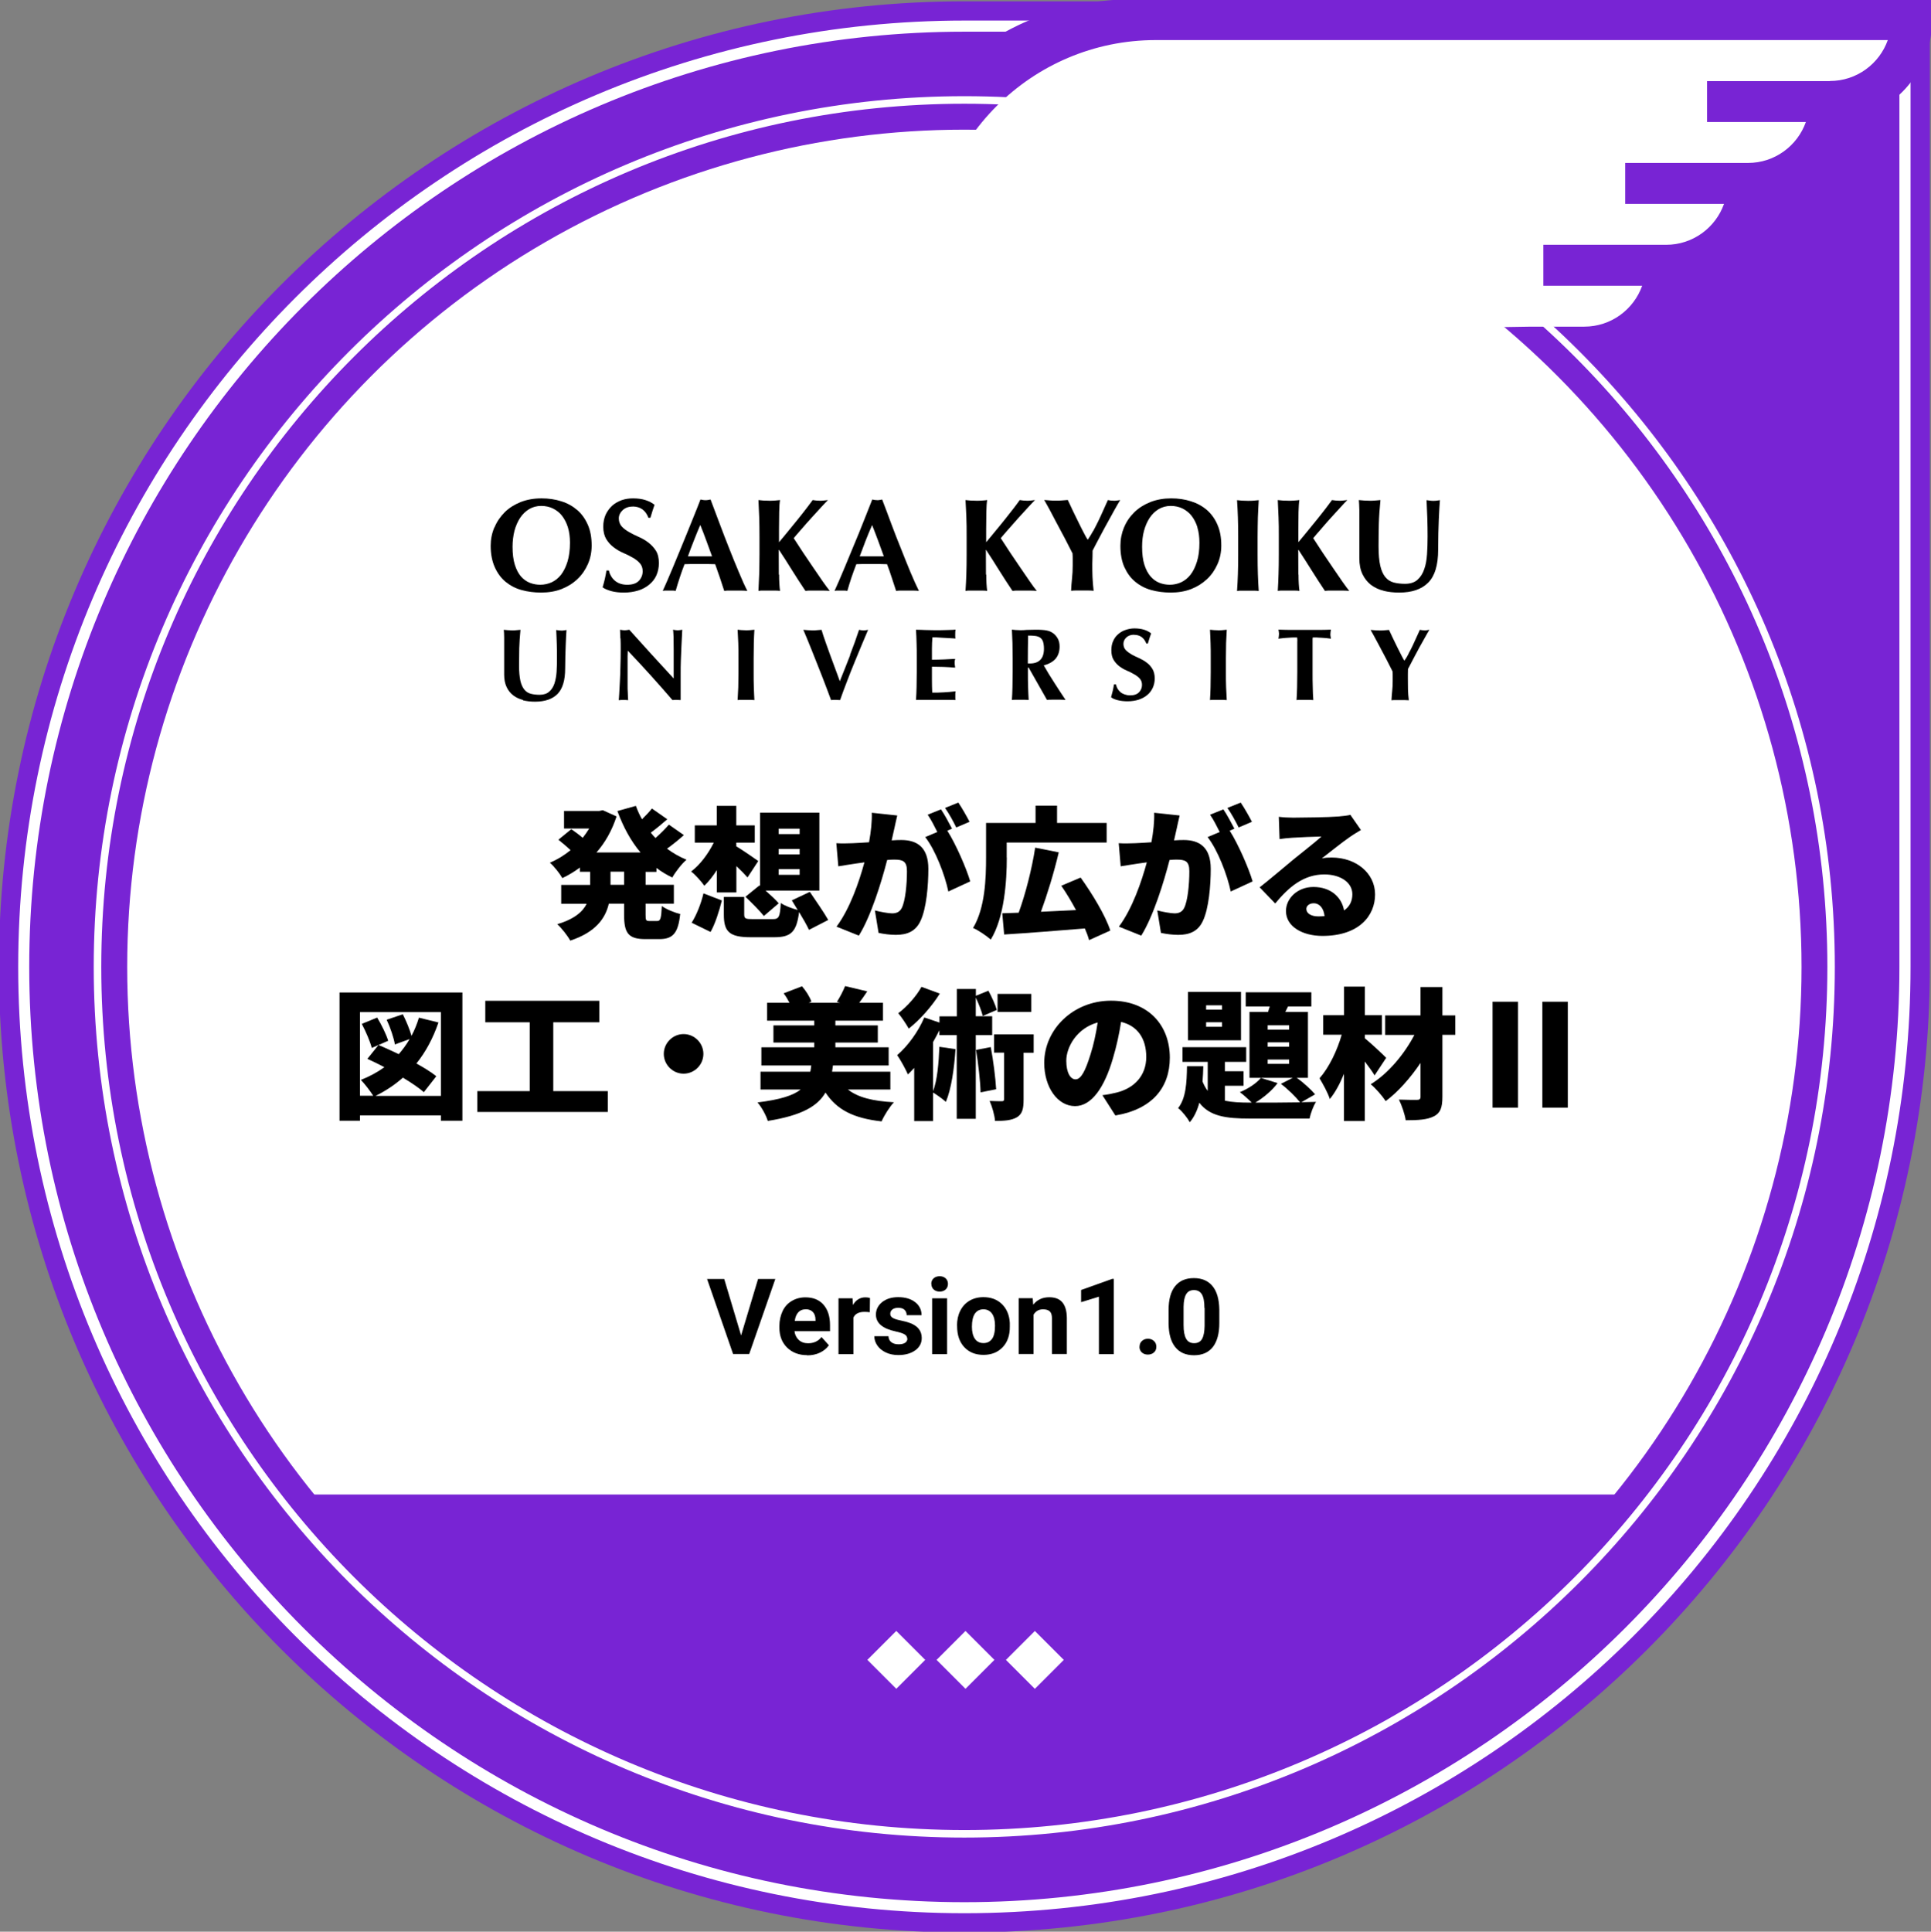 <?xml version="1.0" encoding="UTF-8"?><svg id="_02教科等指導力" xmlns="http://www.w3.org/2000/svg" viewBox="0 0 204.8 204.85"><rect x="0" y="0" width="204.8" height="204.85" fill="#808080" stroke="none"/><defs><style>.cls-1{fill:none;}.cls-2{fill:#fff;}.cls-3{fill:#7824d4;}</style></defs><g id="_共通"><path class="cls-3" d="m102.28,204.94h0c-56.55,0-102.4-45.85-102.4-102.4H-.12c0-56.55,45.85-102.4,102.4-102.4h102.4s0,102.4,0,102.4c0,56.55-45.85,102.4-102.4,102.4Z"/><path class="cls-2" d="m201.45,3.36v99.18c0,54.69-44.49,99.18-99.18,99.18S3.1,157.22,3.1,102.54,47.59,3.36,102.28,3.36h99.18m1.18-1.18h-100.35C46.86,2.18,1.93,47.11,1.93,102.54h0c0,55.42,44.93,100.35,100.35,100.35h0c55.42,0,100.35-44.93,100.35-100.35V2.18h0Z"/><path class="cls-3" d="m120.18-.08c-15.6,0-28.22,12.62-28.22,28.22v19.54h61.74c0-4.79,3.89-8.68,8.68-8.68h5.64c5.31,0,9.73-3.83,10.67-8.87,4.39-.82,7.87-4.29,8.68-8.68,4.39-.82,7.87-4.29,8.68-8.68,5.04-.94,8.87-5.36,8.87-10.67V-.08h-84.75Z"/><path class="cls-2" d="m194.07,8.6h-13.02v4.34h10.48c-.9,2.53-3.31,4.34-6.14,4.34h-13.02v4.34h10.48c-.9,2.53-3.31,4.34-6.14,4.34h-13.02v4.34h10.48c-.9,2.53-3.31,4.34-6.14,4.34h-5.64c-3.33,0-61.38,1.26-63.69,3.33v-9.84c0-13.17,10.71-23.88,23.88-23.88h77.64c-.9,2.53-3.31,4.34-6.14,4.34Z"/><rect class="cls-1" x="-.12" y=".14" width="204.8" height="204.8"/><circle class="cls-2" cx="102.28" cy="102.54" r="88.79"/><path class="cls-2" d="m102.28,11c50.55,0,91.53,40.98,91.53,91.53s-40.98,91.54-91.53,91.54S10.74,153.09,10.74,102.54,51.73,11,102.28,11m0-.8C51.37,10.2,9.94,51.62,9.94,102.54s41.42,92.33,92.33,92.33,92.33-41.42,92.33-92.33S153.19,10.2,102.28,10.2h0Z"/><path class="cls-3" d="m32.88,158.49c15.99,20.81,41.13,34.22,69.4,34.22s53.41-13.42,69.4-34.22H32.88Z"/><path d="m52.45,55.92c.25-.61.62-1.14,1.08-1.6s1.03-.81,1.69-1.08c.67-.26,1.4-.39,2.22-.39.74,0,1.44.1,2.09.31.65.2,1.2.51,1.68.92.48.41.85.93,1.13,1.56.28.63.41,1.37.41,2.21,0,.7-.13,1.36-.4,1.97-.27.61-.63,1.14-1.11,1.59-.47.45-1.03.8-1.69,1.06-.65.25-1.37.37-2.16.37-.74,0-1.43-.09-2.08-.27-.65-.18-1.21-.48-1.7-.88-.48-.4-.86-.92-1.14-1.55-.28-.63-.43-1.38-.43-2.26,0-.69.13-1.34.39-1.95h0Zm7.78,0c-.15-.48-.36-.88-.62-1.22s-.59-.59-.97-.78c-.38-.18-.79-.27-1.24-.27-.48,0-.91.12-1.28.34-.38.23-.7.54-.96.93-.26.4-.46.86-.6,1.38-.13.53-.2,1.09-.2,1.69,0,.75.08,1.38.24,1.89s.37.92.64,1.24c.27.31.59.54.94.68.36.14.73.21,1.12.21.43,0,.82-.09,1.21-.26.38-.18.72-.45,1-.81.28-.37.51-.83.68-1.39s.26-1.22.26-1.99c0-.61-.07-1.15-.22-1.64h0Z"/><path d="m67.09,53.72c-.43,0-.78.13-1.05.38-.27.25-.41.55-.41.88s.11.63.31.85.47.42.79.6c.31.18.66.35,1.02.51.37.16.71.36,1.02.6.32.24.58.53.8.87.21.34.31.78.31,1.31,0,.46-.09.89-.26,1.28s-.43.72-.76.99c-.32.27-.71.49-1.17.63s-.96.22-1.52.22c-.5,0-.96-.05-1.35-.16-.4-.11-.7-.24-.91-.4.09-.32.18-.62.24-.9.06-.27.12-.57.17-.88h.26c.04.21.11.4.22.58.1.18.23.34.39.48.16.14.35.25.57.33.23.08.48.12.76.12.56,0,.97-.14,1.24-.42.26-.28.4-.62.4-1.01,0-.35-.1-.64-.31-.86-.2-.23-.46-.43-.77-.6-.31-.18-.64-.34-1.01-.5s-.7-.36-1.01-.6c-.31-.24-.56-.52-.77-.86-.2-.34-.31-.78-.31-1.31,0-.48.09-.91.26-1.29.18-.37.41-.68.69-.94.29-.25.62-.44,1-.58.38-.13.78-.19,1.2-.19.5,0,.95.06,1.32.18.38.12.7.29.97.5-.08.22-.15.43-.21.62-.06.2-.14.46-.23.76h-.21c-.3-.8-.86-1.2-1.69-1.2h0Z"/><path d="m79.23,62.66c-.23-.02-.44-.03-.64-.03h-1.19c-.2,0-.4,0-.59.03-.15-.46-.31-.92-.46-1.4-.16-.48-.33-.95-.5-1.43-.3,0-.6-.02-.9-.02-.3,0-.6,0-.89,0-.25,0-.49,0-.73,0-.24,0-.49.01-.73.02-.18.48-.36.95-.51,1.43s-.31.94-.43,1.4c-.12-.02-.22-.03-.33-.03h-.67c-.11,0-.24,0-.37.03.11-.25.26-.58.45-1.01.18-.43.39-.92.62-1.46.23-.54.47-1.12.72-1.74.26-.62.51-1.24.77-1.88.26-.63.51-1.26.76-1.88.25-.62.48-1.19.68-1.72.09.02.18.03.27.05s.17.02.27.02c.09,0,.18,0,.26-.02s.17-.03.27-.05c.3.79.62,1.64.96,2.55s.68,1.79,1.03,2.67c.34.87.68,1.7,1.01,2.48.33.79.62,1.45.9,1.99h0Zm-4.96-6.99c-.24.56-.47,1.11-.68,1.66-.22.55-.43,1.11-.63,1.67h2.56c-.21-.57-.41-1.12-.61-1.67-.2-.55-.41-1.1-.64-1.66h0Z"/><path d="m82.63,60.92c0,.73.04,1.31.1,1.74-.16-.02-.33-.03-.52-.03h-1.26c-.18,0-.36,0-.51.03.03-.58.06-1.17.08-1.78.01-.6.03-1.29.03-2.06v-1.91c0-.78-.01-1.47-.03-2.07-.02-.6-.05-1.2-.08-1.81.16.02.33.03.51.05.19.01.4.02.63.02s.44,0,.63-.02.36-.03.52-.05c-.05.28-.08.7-.09,1.26,0,.56-.02,1.18-.02,1.86v1.35c.31-.37.66-.78,1.02-1.23s.71-.88,1.05-1.29c.34-.42.64-.81.91-1.16.27-.35.47-.62.59-.79.13.02.26.03.39.05.13.01.26.02.39.02s.26,0,.4-.02c.14-.01.28-.03.44-.05-.16.16-.4.41-.73.77-.33.36-.68.74-1.05,1.15s-.73.81-1.06,1.2c-.34.38-.6.69-.79.92.3.46.63.96.99,1.52.37.55.73,1.09,1.09,1.61.36.53.69,1.01,1,1.46.31.44.56.78.74,1-.27-.02-.51-.03-.73-.03h-1.24c-.2,0-.4,0-.61.03-.48-.71-.94-1.43-1.4-2.16-.46-.74-.92-1.47-1.4-2.19h-.03c0,1.01,0,1.89.01,2.62h0Z"/><path d="m97.46,62.66c-.22-.02-.43-.03-.63-.03h-1.19c-.2,0-.4,0-.6.03-.15-.46-.31-.92-.46-1.4s-.32-.95-.5-1.43c-.3,0-.6-.02-.9-.02-.3,0-.6,0-.9,0-.25,0-.49,0-.73,0-.25,0-.49.01-.73.02-.18.48-.36.95-.52,1.43-.16.48-.3.94-.43,1.4-.11-.02-.22-.03-.33-.03h-.67c-.11,0-.23,0-.36.03.11-.25.26-.58.45-1.01.18-.43.39-.92.62-1.46.23-.54.46-1.12.72-1.74.26-.62.52-1.24.78-1.88.25-.63.51-1.26.75-1.88.25-.62.47-1.19.68-1.72.09.02.18.03.26.05.08.01.18.02.27.02s.18,0,.26-.02c.09-.01.18-.03.26-.05.31.79.62,1.64.96,2.55s.68,1.79,1.04,2.67c.34.87.68,1.7,1,2.48.33.79.63,1.45.9,1.99h0Zm-4.96-6.99c-.25.56-.47,1.11-.69,1.66-.21.55-.42,1.11-.63,1.67h2.56c-.2-.57-.41-1.12-.61-1.67-.2-.55-.42-1.1-.64-1.66h0Z"/><path d="m104.6,60.92c0,.73.04,1.31.1,1.74-.16-.02-.33-.03-.52-.03h-1.26c-.19,0-.36,0-.52.03.04-.58.07-1.17.09-1.78.02-.6.03-1.29.03-2.06v-1.91c0-.78,0-1.47-.03-2.07s-.05-1.2-.09-1.81c.16.02.33.03.52.05.18.01.39.02.63.02s.44,0,.63-.02c.19-.01.36-.03.52-.05-.05.28-.08.7-.09,1.26-.01.56-.02,1.18-.02,1.86v1.35c.31-.37.66-.78,1.02-1.23.37-.44.72-.88,1.05-1.29.33-.42.64-.81.91-1.16.27-.35.46-.62.58-.79.13.02.26.03.39.05.13.01.26.02.39.02s.26,0,.4-.02c.13-.01.28-.03.44-.05-.16.16-.4.41-.73.77-.33.36-.68.74-1.05,1.15s-.72.81-1.06,1.2c-.34.38-.6.69-.79.92.3.46.63.96.99,1.52.37.55.73,1.09,1.09,1.61s.69,1.01,1,1.46.55.78.74,1c-.27-.02-.51-.03-.73-.03h-1.24c-.19,0-.4,0-.61.03-.48-.71-.94-1.43-1.4-2.16-.46-.74-.92-1.47-1.4-2.19h-.02c0,1.01,0,1.89.01,2.62h0Z"/><path d="m115.94,56.32c.18-.34.37-.7.55-1.07.18-.37.35-.75.52-1.13.17-.38.33-.74.49-1.09.11.02.21.03.31.05.11.01.22.02.33.02s.22,0,.33-.02.22-.03.34-.05c-.16.26-.36.6-.6,1.03-.24.42-.49.88-.76,1.38-.27.49-.55,1-.82,1.52-.27.51-.53.99-.75,1.43,0,.22,0,.45-.01.68s-.02.46-.02.69c0,.48,0,.95.02,1.42.02.47.06.96.12,1.47-.19-.02-.39-.03-.6-.03h-1.19c-.2,0-.39,0-.6.03.02-.43.05-.87.1-1.32.05-.45.07-.9.07-1.35,0-.21,0-.43,0-.65,0-.22,0-.43-.02-.65-.23-.46-.5-.99-.8-1.56-.31-.58-.6-1.13-.89-1.67-.28-.54-.55-1.03-.78-1.48-.24-.43-.41-.75-.53-.95.22.02.43.03.63.05s.41.02.63.02.42,0,.62-.02.41-.03.62-.05c.16.34.34.73.54,1.15.2.42.4.83.6,1.23.19.4.38.76.55,1.09s.3.57.41.73h.03c.18-.27.37-.58.56-.92h0Z"/><path d="m119.22,55.92c.25-.61.62-1.14,1.09-1.6s1.03-.81,1.7-1.08c.67-.26,1.4-.39,2.21-.39.75,0,1.44.1,2.09.31.65.2,1.21.51,1.69.92.47.41.85.93,1.12,1.56.28.63.41,1.37.41,2.21,0,.7-.13,1.36-.4,1.97-.27.61-.63,1.14-1.11,1.59s-1.03.8-1.69,1.06c-.66.25-1.37.37-2.16.37-.74,0-1.43-.09-2.08-.27-.64-.18-1.21-.48-1.69-.88-.49-.4-.86-.92-1.15-1.55-.28-.63-.42-1.38-.42-2.26,0-.69.13-1.34.38-1.95h0Zm7.78,0c-.15-.48-.36-.88-.62-1.22-.27-.34-.59-.59-.97-.78-.38-.18-.8-.27-1.24-.27-.48,0-.9.12-1.28.34-.38.23-.7.54-.96.93-.26.4-.46.86-.6,1.38s-.2,1.09-.2,1.69c0,.75.08,1.38.24,1.89.16.51.38.92.65,1.24.27.31.58.54.93.68.36.14.73.21,1.12.21.42,0,.82-.09,1.2-.26.38-.18.72-.45,1-.81s.51-.83.68-1.39c.18-.56.26-1.22.26-1.99,0-.61-.07-1.15-.22-1.64h0Z"/><path d="m131.29,54.85c-.02-.6-.05-1.2-.09-1.81.17.02.33.03.52.05.18.01.4.02.63.02s.44,0,.63-.02c.18-.01.36-.03.52-.05-.04.61-.06,1.21-.09,1.81-.01.6-.03,1.29-.03,2.07v1.91c0,.78.01,1.46.03,2.06.02.61.05,1.19.09,1.78-.16-.02-.33-.03-.52-.03h-1.26c-.19,0-.36,0-.52.03.04-.58.07-1.17.09-1.78.02-.6.03-1.29.03-2.06v-1.91c0-.78-.01-1.47-.03-2.07h0Z"/><path d="m137.72,60.92c0,.73.04,1.31.1,1.74-.16-.02-.33-.03-.52-.03h-1.26c-.18,0-.36,0-.52.03.04-.58.06-1.17.08-1.78.02-.6.03-1.29.03-2.06v-1.91c0-.78,0-1.47-.03-2.07-.02-.6-.05-1.2-.08-1.81.16.02.33.03.52.05.19.01.4.02.63.02s.44,0,.62-.02c.19-.01.37-.03.52-.05-.05.28-.07.7-.09,1.26-.01.56-.02,1.18-.02,1.86v1.35c.31-.37.66-.78,1.02-1.23s.72-.88,1.05-1.29c.34-.42.64-.81.91-1.16.27-.35.47-.62.59-.79.13.02.26.03.39.05.14.01.27.02.4.02s.26,0,.4-.02c.13-.01.28-.03.44-.05-.16.16-.41.41-.73.77-.33.36-.68.74-1.05,1.15-.37.41-.72.81-1.05,1.2-.34.38-.6.69-.79.92.3.46.63.96.99,1.52.37.55.73,1.09,1.09,1.61s.69,1.01,1,1.46c.31.44.56.78.74,1-.27-.02-.51-.03-.73-.03h-1.24c-.2,0-.4,0-.61.03-.48-.71-.94-1.43-1.4-2.16-.46-.74-.93-1.47-1.4-2.19h-.03c0,1.01,0,1.89.01,2.62h0Z"/><path d="m146.76,62.65c-.52-.12-.97-.34-1.36-.63-.38-.3-.68-.68-.9-1.14-.22-.46-.33-1.02-.33-1.69,0-.37,0-.71,0-1s0-.57,0-.82,0-.49,0-.73,0-.48,0-.73c0-.75,0-1.36,0-1.83-.01-.47-.03-.82-.05-1.05.19.02.38.03.57.05.2.01.39.02.58.02s.37,0,.57-.02c.19-.01.39-.03.57-.05-.09.9-.15,1.74-.17,2.53-.02.78-.03,1.57-.03,2.37,0,.85.06,1.54.18,2.06.12.53.31.93.54,1.21.24.29.53.47.88.57.35.09.74.14,1.2.14.56,0,1-.14,1.32-.42.32-.28.56-.65.72-1.12.17-.47.26-1,.3-1.6.04-.6.06-1.23.06-1.88s-.01-1.29-.03-1.93-.05-1.28-.08-1.92c.13.02.26.03.38.05s.24.02.34.02c.12,0,.24,0,.35-.02.12-.01.23-.03.35-.05-.01.2-.04.48-.06.83-.02.34-.04.74-.06,1.2-.02.45-.03.95-.05,1.49,0,.55-.02,1.12-.02,1.73,0,1.63-.35,2.79-1.05,3.49-.7.71-1.73,1.06-3.08,1.06-.6,0-1.15-.06-1.67-.19h0Z"/><path d="m55.48,74.23c-.4-.1-.75-.26-1.05-.49-.3-.23-.53-.52-.7-.88-.17-.36-.26-.8-.26-1.31,0-.29,0-.55,0-.77,0-.23,0-.44,0-.64s0-.38,0-.56,0-.37,0-.56c0-.59,0-1.06,0-1.42,0-.36-.02-.63-.04-.81.15.01.3.02.45.04.15,0,.3.02.44.02s.3,0,.44-.02c.15-.01.3-.02.44-.04-.07.7-.11,1.36-.13,1.96-.01.6-.02,1.22-.02,1.84,0,.66.05,1.19.14,1.6.09.4.24.72.42.94.18.22.41.37.68.44.27.07.58.11.93.11.43,0,.78-.11,1.02-.33.25-.21.44-.5.56-.86.12-.37.2-.78.23-1.24.03-.47.04-.95.04-1.46s0-.99-.02-1.49c-.01-.49-.04-.99-.06-1.49.1.01.2.02.29.04.09,0,.18.02.26.02.1,0,.18,0,.27-.02.09-.01.18-.02.27-.04,0,.16-.03.37-.04.64-.01.27-.03.58-.04.93s-.03.74-.04,1.16c-.01.43-.02.87-.02,1.34,0,1.26-.27,2.16-.81,2.71s-1.34.82-2.39.82c-.46,0-.9-.05-1.3-.15h0Z"/><path d="m65.79,67.68c-.01-.34-.02-.64-.03-.9.2.04.37.06.49.06s.29-.02.49-.06c.79.87,1.56,1.73,2.34,2.59.77.85,1.56,1.71,2.37,2.58v-2c0-.36,0-.7,0-1.05,0-.35,0-.66-.01-.95,0-.29,0-.54-.02-.74-.01-.21-.02-.36-.04-.43.2.04.37.06.49.06s.29-.02.49-.06c-.04.66-.07,1.25-.09,1.79s-.04,1.03-.06,1.5-.02.93-.02,1.4c0,.46,0,.95,0,1.47v1.3c-.14-.01-.29-.02-.44-.02-.16,0-.3,0-.43.02-1.49-1.73-3.07-3.49-4.74-5.24,0,.21-.01.42-.02.63,0,.21,0,.42,0,.64v1.26c0,.43,0,.8,0,1.11,0,.31,0,.56.02.77,0,.21.01.38.02.52,0,.13.01.24.02.32-.09-.01-.18-.02-.26-.02h-.25c-.16,0-.33,0-.49.02.01-.06.03-.26.05-.62.02-.35.05-.79.07-1.29.03-.51.05-1.06.06-1.66.02-.6.03-1.17.03-1.72,0-.5,0-.92-.02-1.26h0Z"/><path d="m78.3,68.19c-.02-.47-.04-.93-.07-1.41.12.01.26.02.4.04.14,0,.31.02.49.02s.34,0,.49-.02c.14-.01.28-.02.4-.04-.03.47-.05.94-.06,1.41s-.02,1-.02,1.6v1.48c0,.6,0,1.13.02,1.6.01.47.04.92.06,1.37-.12-.01-.26-.02-.4-.02h-.98c-.14,0-.28,0-.4.02.03-.45.05-.91.07-1.37.01-.47.02-1,.02-1.6v-1.48c0-.6,0-1.13-.02-1.6h0Z"/><path d="m90.15,69.46c.36-.92.68-1.82.96-2.67.18.04.34.06.48.06s.3-.02.48-.06c-.18.43-.4.94-.65,1.54-.25.6-.52,1.24-.79,1.91-.28.68-.55,1.36-.81,2.05-.27.69-.51,1.35-.72,1.95-.14-.01-.31-.02-.48-.02s-.33,0-.48.02c-.11-.29-.24-.64-.39-1.05-.16-.42-.32-.85-.5-1.31-.18-.47-.37-.94-.56-1.42-.19-.48-.38-.95-.56-1.41s-.35-.87-.51-1.26c-.16-.39-.3-.73-.42-1,.17.01.33.02.49.04.16,0,.32.02.49.02s.32,0,.47-.02c.16-.01.32-.02.48-.04.12.4.26.83.42,1.28.16.45.32.91.49,1.37.17.46.34.93.52,1.41.17.47.35.93.51,1.39.37-.92.74-1.84,1.1-2.77h0Z"/><path d="m97.21,68.19c-.01-.47-.03-.93-.06-1.41.33,0,.65.02.97.03s.64.02.97.02c.53,0,1.01,0,1.42-.02.42-.01.7-.02.84-.04-.03.12-.04.27-.04.46,0,.11,0,.2,0,.27,0,.06.02.13.03.21-.21-.01-.44-.03-.69-.04-.25-.02-.49-.03-.73-.04-.23-.02-.45-.03-.63-.04-.19,0-.32,0-.4,0-.03.4-.05.79-.05,1.18,0,.4,0,.79,0,1.19.47,0,.89-.02,1.28-.03.38-.02.77-.04,1.18-.06-.02.12-.03.21-.05.28,0,.06,0,.13,0,.2,0,.06,0,.12.02.18,0,.06.02.15.03.27-.82-.07-1.65-.1-2.46-.1,0,.23,0,.47,0,.69,0,.24,0,.47,0,.7,0,.47.01.92.03,1.36.42,0,.82,0,1.23-.03.42-.02.83-.06,1.25-.11-.01.08-.02.15-.03.22,0,.06,0,.15,0,.27s0,.21,0,.27c0,.06.02.12.03.16-.19,0-.43-.01-.72-.01-.29,0-.68,0-1.18,0h-1.72c-.16,0-.28,0-.37,0-.08,0-.15,0-.21.01.03-.45.05-.91.06-1.37,0-.47.02-1,.02-1.6v-1.48c0-.6,0-1.13-.02-1.6h0Z"/><path d="m109.02,70.82v.44c0,.6,0,1.13.02,1.6.01.47.04.92.06,1.37-.12-.01-.25-.02-.4-.02h-.98c-.14,0-.28,0-.4.02.03-.45.05-.91.06-1.37,0-.47.02-1,.02-1.6v-1.48c0-.6-.01-1.13-.02-1.6-.02-.47-.04-.93-.06-1.41.12.01.26.02.4.04.15,0,.31.02.49.02.19,0,.42,0,.67-.03.25-.01.55-.02.92-.02.27,0,.51,0,.71.02.19.01.36.03.5.06.14.03.26.06.37.11.1.05.2.1.3.17.22.16.39.36.51.59.13.23.19.51.19.84,0,.53-.15.96-.43,1.29-.29.33-.71.56-1.25.7.35.62.72,1.23,1.12,1.84.39.62.79,1.22,1.19,1.82-.17-.01-.33-.02-.49-.02h-.99c-.16,0-.32,0-.49.02l-1.94-3.42h-.1Zm1.61-2.76c-.06-.19-.17-.33-.3-.43-.14-.1-.31-.16-.52-.19-.21-.03-.47-.04-.77-.04-.02.98-.03,1.97-.03,2.95.04,0,.08.01.12.01.04,0,.07,0,.11,0,.48,0,.85-.13,1.1-.39.25-.25.38-.65.38-1.17,0-.32-.04-.57-.1-.76h0Z"/><path d="m120.27,67.31c-.33,0-.61.1-.81.29s-.31.42-.31.68.09.49.25.66c.17.17.37.32.61.46.25.13.51.27.8.39.28.13.55.28.8.47.25.18.45.41.61.67.16.26.25.6.25,1.02,0,.36-.07.69-.21.99s-.33.56-.59.77c-.25.21-.55.37-.91.49-.35.11-.74.17-1.17.17-.39,0-.74-.04-1.05-.12-.31-.08-.54-.18-.7-.31.07-.25.13-.49.18-.69.05-.21.09-.44.13-.68h.21c.03.16.08.31.16.45.08.13.18.26.31.37.12.11.27.19.44.25.17.06.37.1.58.1.43,0,.75-.11.96-.33s.31-.48.31-.78c0-.28-.08-.5-.24-.67-.16-.18-.36-.33-.6-.46-.23-.14-.5-.27-.78-.39-.29-.12-.55-.28-.79-.46-.24-.18-.43-.4-.6-.67-.16-.26-.24-.6-.24-1.02,0-.37.06-.71.2-1,.13-.29.31-.53.54-.72.23-.2.49-.35.78-.44.3-.1.6-.16.93-.16.39,0,.73.05,1.02.14.3.09.55.23.75.39-.06.17-.12.33-.17.49-.05.15-.11.35-.18.59h-.16c-.24-.62-.67-.93-1.32-.93h0Z"/><path d="m128.39,68.19c-.01-.47-.04-.93-.06-1.41.12.01.25.02.4.04.14,0,.31.02.49.02s.34,0,.49-.02c.14-.01.28-.02.4-.04-.03.47-.05.94-.07,1.41-.01.47-.02,1-.02,1.6v1.48c0,.6,0,1.13.02,1.6.02.47.04.92.07,1.37-.12-.01-.26-.02-.4-.02h-.98c-.15,0-.28,0-.4.02.03-.45.05-.91.06-1.37.01-.47.02-1,.02-1.6v-1.48c0-.6,0-1.13-.02-1.6h0Z"/><path d="m137.6,67.98c0-.18-.02-.3-.03-.38-.11,0-.25,0-.4,0-.16,0-.33.02-.51.03-.18,0-.37.03-.55.04-.19.02-.37.04-.52.06.01-.08.03-.16.04-.24s.02-.16.02-.24c0-.08,0-.16-.02-.24,0-.08-.02-.16-.04-.24.25,0,.47.01.67.02.2,0,.4.01.61.01.21,0,.43,0,.67,0,.25,0,.54,0,.87,0s.63,0,.88,0c.24,0,.46,0,.66,0,.21,0,.4,0,.59-.01.19,0,.4-.01.62-.02-.01.08-.02.16-.04.24,0,.08-.02.16-.02.24,0,.08,0,.16.02.24.01.08.02.16.04.24-.14-.02-.31-.04-.49-.06-.18-.01-.36-.03-.54-.04-.18,0-.34-.02-.5-.03-.16,0-.29,0-.4,0,0,.04-.01.09-.02.15,0,.06,0,.14,0,.23v3.29c0,.6,0,1.13.02,1.6,0,.47.03.92.06,1.37-.12-.01-.25-.02-.4-.02h-.98c-.14,0-.28,0-.4.02.03-.45.05-.91.06-1.37.01-.47.02-1,.02-1.6v-2.71c0-.21,0-.4,0-.58h0Z"/><path d="m149.38,69.33c.15-.26.29-.54.43-.83.13-.29.27-.58.4-.87.13-.3.26-.57.38-.84.08.01.16.02.24.04.08,0,.17.02.26.02s.17,0,.25-.02c.08-.01.17-.02.26-.04-.12.2-.28.47-.46.8-.18.33-.38.69-.6,1.07-.21.38-.42.78-.63,1.18-.21.4-.41.77-.58,1.11,0,.18,0,.35-.01.53,0,.18,0,.36,0,.54,0,.37,0,.73.01,1.1.01.36.04.74.09,1.14-.15-.01-.31-.02-.46-.02h-.92c-.15,0-.31,0-.46.02.02-.33.04-.67.08-1.02s.05-.69.05-1.05v-.5c0-.17,0-.34-.02-.5-.18-.37-.39-.77-.62-1.22-.24-.44-.47-.88-.68-1.29-.22-.42-.42-.8-.61-1.14-.19-.34-.32-.58-.41-.74.17.01.33.02.49.04.16,0,.32.02.49.02s.33,0,.48-.02c.16-.01.31-.02.49-.04.12.27.26.56.42.89.16.32.31.64.46.95.15.31.29.59.43.85.13.25.23.44.31.56h.02c.15-.21.29-.44.43-.71h0Z"/><g id="_アウトライン"><path d="m78.6,141.62l1.8-5.99h1.83l-2.77,7.96h-1.71l-2.76-7.96h1.82l1.79,5.99Z"/><path d="m85.6,143.71c-.87,0-1.57-.27-2.12-.8-.54-.53-.82-1.24-.82-2.13v-.15c0-.59.12-1.12.34-1.59s.55-.83.98-1.08c.42-.25.9-.38,1.44-.38.81,0,1.45.25,1.91.77s.7,1.23.7,2.17v.65h-3.77c.05.39.21.7.46.93s.58.35.98.35c.61,0,1.08-.22,1.43-.66l.78.87c-.24.34-.56.6-.96.79-.4.19-.85.28-1.35.28Zm-.18-4.86c-.31,0-.57.11-.76.32-.19.21-.32.52-.37.91h2.2v-.13c0-.35-.1-.62-.28-.82-.18-.19-.44-.29-.78-.29Z"/><path d="m92.26,139.16c-.21-.03-.4-.04-.57-.04-.6,0-.99.2-1.18.61v3.87h-1.58v-5.92h1.49l.04.71c.32-.54.76-.81,1.32-.81.17,0,.34.02.49.07l-.02,1.52Z"/><path d="m96.22,141.96c0-.19-.1-.35-.29-.46s-.5-.21-.92-.3c-1.41-.3-2.11-.89-2.11-1.79,0-.53.22-.96.65-1.32.44-.35,1.01-.53,1.71-.53.75,0,1.35.18,1.8.53s.68.81.68,1.38h-1.58c0-.23-.07-.41-.22-.56-.15-.15-.37-.22-.68-.22-.27,0-.47.06-.62.18-.15.12-.22.27-.22.46,0,.17.08.32.25.42.17.11.45.2.84.28.39.08.73.17,1,.27.83.31,1.25.84,1.25,1.59,0,.54-.23.98-.69,1.31-.46.33-1.06.5-1.79.5-.5,0-.94-.09-1.32-.27s-.69-.42-.9-.73c-.22-.31-.33-.64-.33-1h1.5c.01.28.12.5.31.64.19.15.45.22.78.22.3,0,.53-.06.69-.17.16-.12.23-.27.23-.45Z"/><path d="m98.77,136.15c0-.24.08-.43.24-.58.16-.15.38-.23.65-.23s.48.08.64.23c.16.15.24.35.24.58s-.08.44-.24.59c-.16.15-.38.23-.64.23s-.48-.08-.64-.23c-.16-.15-.24-.35-.24-.59Zm1.68,7.45h-1.59v-5.92h1.59v5.92Z"/><path d="m101.5,140.58c0-.59.11-1.11.34-1.57.23-.46.55-.81.98-1.07.42-.25.92-.38,1.48-.38.8,0,1.45.24,1.96.73.5.49.79,1.15.84,1.99v.4c.01.91-.24,1.64-.75,2.18s-1.19.82-2.04.82-1.53-.27-2.04-.82-.76-1.29-.76-2.23v-.07Zm1.58.11c0,.56.11.99.32,1.29.21.3.51.45.91.45s.68-.15.9-.44c.21-.29.32-.76.32-1.41,0-.55-.11-.98-.32-1.28-.22-.3-.52-.45-.91-.45s-.69.15-.9.45c-.21.3-.32.77-.32,1.4Z"/><path d="m109.53,137.68l.05.68c.42-.53.99-.79,1.7-.79.63,0,1.09.18,1.4.55.31.37.46.92.47,1.65v3.82h-1.58v-3.78c0-.34-.07-.58-.22-.73s-.39-.23-.73-.23c-.44,0-.78.19-1,.57v4.17h-1.58v-5.92h1.49Z"/><path d="m118.13,143.6h-1.58v-6.09l-1.89.58v-1.29l3.3-1.18h.17v7.97Z"/><path d="m120.86,142.82c0-.25.08-.46.25-.61.17-.16.38-.24.64-.24s.47.08.64.24c.17.16.25.36.25.61s-.08.45-.25.6c-.17.15-.38.23-.65.23s-.47-.08-.64-.23c-.17-.16-.25-.36-.25-.6Z"/><path d="m129.32,140.31c0,1.1-.23,1.94-.68,2.53-.46.58-1.12.88-2,.88s-1.53-.29-1.99-.86c-.46-.57-.69-1.39-.71-2.46v-1.47c0-1.11.23-1.96.69-2.53.46-.58,1.13-.86,1.99-.86s1.53.29,1.99.86.69,1.39.71,2.46v1.47Zm-1.58-1.61c0-.66-.09-1.14-.27-1.44-.18-.3-.46-.45-.84-.45s-.65.14-.82.43c-.18.29-.27.73-.28,1.34v1.94c0,.65.09,1.13.27,1.45.18.32.46.47.85.47s.67-.15.84-.45c.17-.3.26-.77.27-1.39v-1.89Z"/></g></g><g id="_02_R5_005_図工_美術_"><g id="_3"><rect class="cls-2" x="92.89" y="173.86" width="4.34" height="4.34" transform="translate(-96.63 118.77) rotate(-45)"/><rect class="cls-2" x="100.23" y="173.86" width="4.34" height="4.34" transform="translate(-94.48 123.96) rotate(-45)"/><rect class="cls-2" x="107.58" y="173.86" width="4.34" height="4.34" transform="translate(-92.32 129.16) rotate(-45)"/></g><path d="m68.47,92.44v1.39h3v2h-3v1.17c0,.6.04.67.41.67h.83c.34,0,.42-.29.48-1.59.46.34,1.35.71,1.95.84-.21,2.03-.77,2.67-2.21,2.67h-1.47c-1.83,0-2.27-.64-2.27-2.58v-1.18h-1.62c-.36,1.56-1.4,3.03-4.09,3.92-.27-.5-.93-1.35-1.38-1.74,1.81-.54,2.7-1.32,3.12-2.17h-2.7v-2h3.07v-1.39h-1.09v-.45c-.58.43-1.2.81-1.86,1.12-.28-.5-.88-1.25-1.32-1.63.78-.33,1.51-.78,2.19-1.33-.36-.35-.88-.78-1.29-1.11l1.37-1.12c.36.25.84.6,1.21.92.25-.32.48-.65.69-.99h-2.67v-1.86h3.73l.38-.08,1.46.66c-.48,1.48-1.2,2.76-2.13,3.82h4.67c-1.04-1.23-1.83-2.71-2.45-4.39l1.96-.55c.18.5.39.97.65,1.42.39-.38.78-.79,1.05-1.14l1.63,1.14c-.58.51-1.2,1.02-1.75,1.42.15.2.32.39.5.57.51-.45,1.05-.99,1.42-1.42l1.59,1.11c-.57.51-1.2,1.02-1.79,1.44.63.46,1.32.87,2.07,1.17-.51.43-1.18,1.3-1.51,1.89-.6-.29-1.17-.63-1.68-1.02v.42h-1.14Zm-2.28,0h-1.44v1.39h1.44v-1.39Z"/><path d="m76.02,92.28c-.41.64-.86,1.21-1.32,1.65-.32-.46-.96-1.17-1.4-1.51.93-.69,1.82-1.88,2.4-3.06h-2.01v-1.83h2.33v-2.07h2.07v2.07h1.96v1.83h-1.96v.39c.58.34,1.96,1.29,2.33,1.56l-1.14,1.74c-.3-.34-.73-.78-1.18-1.2v2.79h-2.07v-2.35Zm-2.67,5.58c.52-.82,1-2.02,1.26-3.12l1.95.75c-.28,1.11-.7,2.46-1.2,3.34l-2.01-.98Zm12.45.75c-.23-.5-.63-1.2-1.05-1.89-.27,2.13-.87,2.67-2.64,2.67h-2.49c-2.28,0-2.85-.6-2.85-2.4v-1.87h2.16v1.84c0,.46.13.51.93.51h2.08c.68,0,.78-.21.87-1.71.41.3,1.21.58,1.79.74l-.62-1.02,1.91-.9c.62.92,1.51,2.19,1.95,2.98l-2.04,1.05Zm-5.26-4.72l.07.06v-7.77h6.29v8.26h-5.71c.53.47,1.08.98,1.4,1.35l-1.58,1.35c-.41-.54-1.3-1.42-1.95-2.04l1.49-1.21Zm2.05-5.44h2.22v-.57h-2.22v.57Zm0,2.16h2.22v-.58h-2.22v.58Zm0,2.16h2.22v-.6h-2.22v.6Z"/><path d="m94.84,87.91c-.09.41-.18.83-.27,1.21.4-.03.75-.04,1.02-.04,1.72,0,2.87.81,2.87,3.06,0,1.75-.2,4.21-.84,5.54-.51,1.08-1.4,1.46-2.61,1.46-.58,0-1.29-.09-1.83-.21l-.39-2.38c.55.15,1.46.31,1.83.31.48,0,.82-.17,1.02-.57.38-.75.55-2.5.55-3.9,0-1.09-.45-1.23-1.38-1.23-.18,0-.42.01-.72.04-.6,2.34-1.72,5.97-3,8.02l-2.37-.95c1.43-1.92,2.4-4.77,2.96-6.82-.39.06-.72.1-.93.13-.48.08-1.35.2-1.84.29l-.21-2.45c.58.04,1.15.02,1.75,0,.43-.01,1.05-.06,1.72-.1.21-1.17.32-2.21.29-3.13l2.7.29c-.11.45-.23,1.02-.32,1.44Zm6.13-.03l-.5.21c.9,1.41,2.03,4,2.43,5.38l-2.32,1.07c-.36-1.74-1.37-4.39-2.45-5.77l1.28-.54c-.29-.58-.66-1.32-1.02-1.83l1.41-.57c.38.55.9,1.53,1.17,2.05Zm1.86-.73l-1.41.6c-.3-.62-.78-1.5-1.19-2.07l1.41-.57c.39.57.93,1.53,1.19,2.04Z"/><path d="m106.78,90.94c0,2.47-.25,6.34-1.7,8.7-.39-.36-1.36-1.02-1.88-1.23,1.29-2.13,1.38-5.31,1.38-7.47v-3.67h5.25v-1.83h2.28v1.83h5.26v2.08h-10.6v1.59Zm8.73,8.77c-.1-.38-.25-.79-.45-1.25-3.04.25-6.27.5-8.56.64l-.2-2.25c.53-.02,1.11-.04,1.74-.06.72-1.98,1.41-4.67,1.75-6.9l2.5.5c-.52,2.21-1.23,4.5-1.89,6.3,1.18-.06,2.44-.12,3.72-.18-.48-.9-1.02-1.8-1.56-2.58l2.05-.87c1.23,1.72,2.62,4,3.15,5.62l-2.26,1.02Z"/><path d="m124.79,87.91c-.09.41-.18.83-.27,1.21.4-.03.75-.04,1.02-.04,1.72,0,2.87.81,2.87,3.06,0,1.75-.2,4.21-.84,5.54-.51,1.08-1.4,1.46-2.61,1.46-.58,0-1.29-.09-1.83-.21l-.39-2.38c.55.15,1.46.31,1.83.31.48,0,.82-.17,1.02-.57.38-.75.55-2.5.55-3.9,0-1.09-.45-1.23-1.38-1.23-.18,0-.42.01-.72.04-.6,2.34-1.72,5.97-3,8.02l-2.37-.95c1.43-1.92,2.4-4.77,2.96-6.82-.39.06-.72.1-.93.13-.48.08-1.35.2-1.84.29l-.21-2.45c.58.04,1.15.02,1.75,0,.43-.01,1.05-.06,1.72-.1.21-1.17.32-2.21.29-3.13l2.7.29c-.11.45-.23,1.02-.32,1.44Zm6.13-.03l-.5.21c.9,1.41,2.03,4,2.43,5.38l-2.32,1.07c-.36-1.74-1.37-4.39-2.45-5.77l1.28-.54c-.29-.58-.66-1.32-1.02-1.83l1.41-.57c.38.55.9,1.53,1.17,2.05Zm1.86-.73l-1.41.6c-.3-.62-.78-1.5-1.19-2.07l1.41-.57c.39.57.93,1.53,1.19,2.04Z"/><path d="m137.19,86.71c.81,0,3.81-.04,4.7-.12.72-.06,1.14-.12,1.33-.18l1.12,1.61c-.39.24-.78.46-1.16.73-.84.57-2.16,1.65-2.99,2.28.39-.08.69-.09,1.05-.09,2.58,0,4.6,1.65,4.6,3.91s-1.7,4.4-5.58,4.4c-2.12,0-3.87-.99-3.87-2.64,0-1.32,1.2-2.55,2.91-2.55,1.83,0,3,1.07,3.25,2.49.6-.41.88-.99.88-1.72,0-1.29-1.32-2.1-2.97-2.1-2.19,0-3.76,1.32-5.21,3.08l-1.65-1.71c.96-.75,2.71-2.23,3.6-2.97.84-.69,2.24-1.77,2.96-2.42-.75.01-2.29.08-3.1.13-.45.03-.99.08-1.35.14l-.08-2.36c.47.06,1.04.09,1.53.09Zm2.62,10.47c.24,0,.46-.01.67-.03-.08-.82-.52-1.36-1.15-1.36-.5,0-.78.3-.78.6,0,.46.5.79,1.26.79Z"/><path d="m49.04,105.25v13.6h-2.28v-.57h-8.58v.57h-2.17v-13.6h13.03Zm-2.28,10.95v-8.87h-8.58v8.87h1.4c-.29-.46-.92-1.29-1.31-1.68.92-.36,1.75-.81,2.5-1.35-.63-.33-1.24-.63-1.81-.88l1.18-1.47c.66.27,1.4.62,2.15.97.43-.5.82-1.02,1.15-1.6l-1.56.57c-.11-.69-.48-1.78-.87-2.62l1.71-.58c.36.71.74,1.62.92,2.29.32-.6.58-1.24.79-1.93l2.07.51c-.57,1.67-1.35,3.12-2.34,4.35.84.46,1.59.93,2.11,1.35l-1.32,1.69c-.53-.46-1.32-1-2.22-1.54-.87.77-1.84,1.41-2.91,1.94h6.93Zm-6.76-8.29c.46.76.97,1.79,1.17,2.46l-1.74.76c-.17-.67-.63-1.74-1.06-2.55l1.63-.67Z"/><path d="m64.46,115.71v2.21h-13.84v-2.21h5.56v-7.3h-4.71v-2.28h12.09v2.28h-4.88v7.3h5.77Z"/><path d="m74.6,111.76c0,1.16-.95,2.1-2.1,2.1s-2.1-.95-2.1-2.1.95-2.1,2.1-2.1,2.1.95,2.1,2.1Z"/><path d="m89.93,115.54c1.05.83,2.62,1.23,4.88,1.35-.46.48-1.04,1.41-1.31,2.03-3.03-.34-4.75-1.25-5.95-3.06-.83,1.44-2.5,2.43-6.12,3.01-.17-.58-.67-1.49-1.09-1.96,2.43-.3,3.78-.74,4.58-1.37h-4.26v-1.89h5.28c.04-.21.08-.44.1-.66h-5.29v-1.93h5.61v-.5h-4.33v-1.82h4.33v-.5h-5v-1.9h2.37c-.18-.35-.39-.71-.62-1l1.95-.75c.42.48.83,1.14,1,1.63l-.29.12h3.32l-.33-.09c.31-.48.67-1.17.87-1.68l2.35.56c-.3.46-.6.87-.85,1.21h2.52v1.9h-5.05v.5h4.5v1.82h-4.5v.5h5.65v1.93h-5.91c-.03.22-.06.45-.09.66h6.18v1.89h-4.5Z"/><path d="m103.49,109.77v8.88h-2.02v-8.88h-1.84v-.51c-.21.42-.44.84-.67,1.25v5.21c.45-1.17.6-2.99.67-4.71l1.71.25c-.14,2.07-.44,4.21-1.02,5.59-.29-.27-.96-.75-1.36-.99v3.03h-2v-5.64c-.23.25-.45.48-.67.69-.2-.47-.78-1.56-1.14-2.04,1.12-.96,2.24-2.49,2.88-4l1.61.54v-.66h1.84v-2.9h2.02v.72l1.33-.54c.35.64.74,1.5.89,2.04l-1.49.64c-.12-.51-.43-1.3-.74-1.95v1.98h1.74v2h-1.74Zm-3.81-4.41c-.84,1.35-2.12,2.8-3.3,3.72-.25-.45-.78-1.25-1.11-1.63.95-.71,1.97-1.88,2.46-2.8l1.95.72Zm5.4,5.68c.27,1.44.5,3.24.57,4.47l-1.65.33c-.03-1.21-.25-3.07-.48-4.5l1.56-.3Zm4.54.6h-1.06v4.96c0,.96-.12,1.54-.72,1.89-.58.33-1.33.38-2.31.38-.04-.6-.3-1.5-.57-2.12.51.03,1.09.03,1.29.03.18,0,.24-.04.24-.23v-4.92h-1.06v-1.94h4.2v1.94Zm-.24-4.33h-3.58v-1.91h3.58v1.91Z"/><path d="m118.3,118.3l-1.38-2.16c.63-.07,1.04-.17,1.47-.27,1.91-.46,3.18-1.8,3.18-3.78s-.94-3.31-2.67-3.72c-.19,1.21-.46,2.52-.88,3.92-.88,3-2.23,5.01-4,5.01-1.86,0-3.27-2.01-3.27-4.58,0-3.57,3.08-6.6,7.08-6.6s6.24,2.64,6.24,6.04c0,3.17-1.86,5.47-5.76,6.13Zm-4.23-3.84c.6,0,1.05-.92,1.59-2.65.33-1.02.58-2.21.76-3.38-2.22.6-3.33,2.62-3.33,4.05,0,1.3.45,1.98.98,1.98Z"/><path d="m138.01,116.89c.64-.01,1.21-.03,1.57-.04-.28.41-.58,1.23-.69,1.77h-6.31c-2.6,0-4.28-.25-5.38-1.68-.21.79-.53,1.5-1.01,2.07-.25-.46-.81-1.17-1.24-1.5.82-1.02.92-2.66.94-4.44h1.73c-.02.55-.03,1.09-.08,1.62.15.39.34.72.55.99v-3.07h-2.68v-1.56h6.76v1.56h-2.26v.99h1.98v1.54h-1.98v1.59c.73.15,1.62.2,2.67.2h.18c-.36-.36-.92-.87-1.26-1.11.88-.36,1.75-.93,2.23-1.51l1.77.55c-.57.78-1.49,1.54-2.36,2.07,1.16,0,3.18,0,4.75-.03-.46-.58-1.33-1.44-2.04-1.96l1.26-.64h-4.59v-6.99h1.97l.18-.58h-2.55v-1.5h6.96v1.5h-2.47l-.29.58h2.4v6.99h-1.19c.74.52,1.52,1.25,1.95,1.75l-1.48.85Zm-6.39-6.57h-5.62v-5.13h5.62v5.13Zm-2.01-3.71h-1.69v.46h1.69v-.46Zm0,1.8h-1.69v.48h1.69v-.48Zm7.11.32h-2.27v.46h2.27v-.46Zm0,1.81h-2.27v.46h2.27v-.46Zm0,1.82h-2.27v.46h2.27v-.46Z"/><path d="m145.79,114.04c-.25-.42-.65-.96-1.04-1.47v6.31h-2.21v-5c-.43,1.05-.93,1.98-1.5,2.67-.21-.67-.73-1.6-1.09-2.2,1.02-1.16,1.88-2.97,2.35-4.62h-1.96v-2.07h2.21v-3.03h2.21v3.03h1.81v2.07h-1.81v.38c.6.48,1.95,1.74,2.26,2.07l-1.23,1.86Zm8.56-4.3h-1.37v6.57c0,1.16-.22,1.73-.9,2.07-.69.36-1.67.42-2.99.42-.09-.62-.42-1.59-.72-2.19.74.03,1.63.03,1.91.03s.38-.09.38-.34v-3.58c-1.07,1.59-2.37,3.06-3.69,4.05-.38-.57-1.04-1.33-1.59-1.79,1.82-1.11,3.55-3.16,4.63-5.23h-3.1v-2.07h3.75v-3.01h2.32v3.01h1.37v2.07Z"/><path d="m158.3,106.23h2.7v11.23h-2.7v-11.23Zm5.28,0h2.7v11.23h-2.7v-11.23Z"/></g></svg>